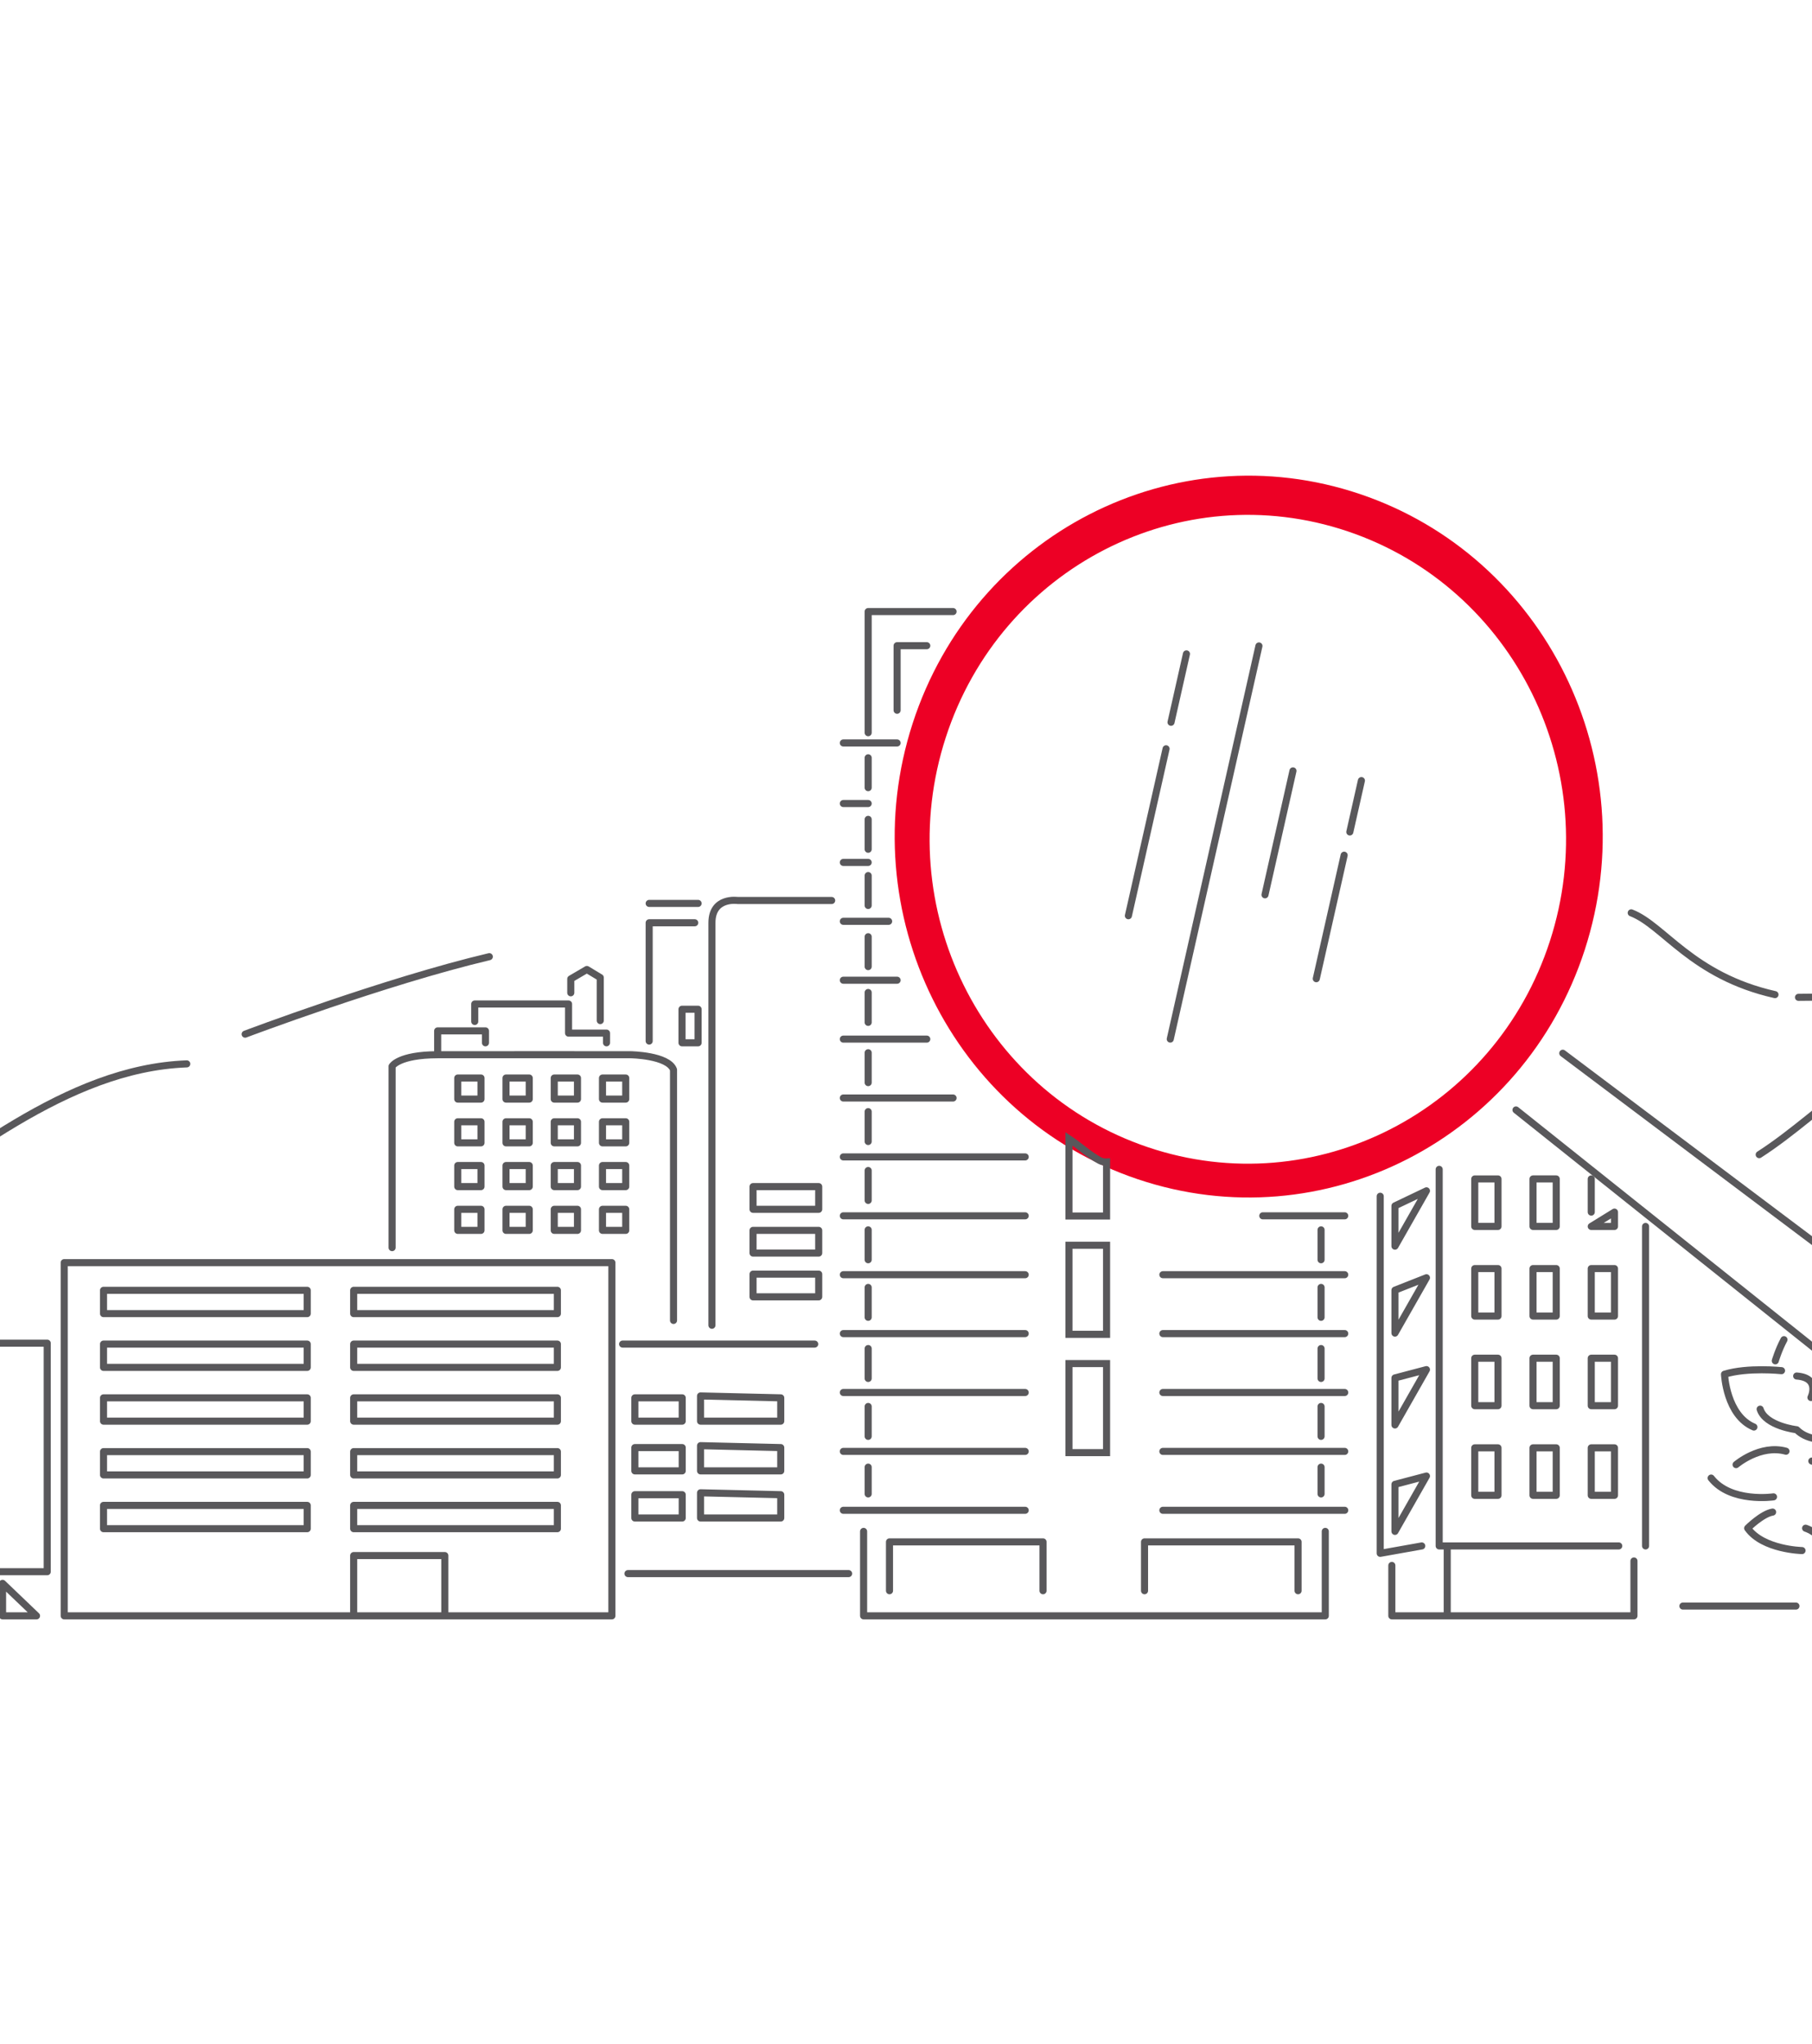 <?xml version="1.0" encoding="UTF-8"?>
<svg width="320px" height="361px" viewBox="0 0 320 361" version="1.1" xmlns="http://www.w3.org/2000/svg" xmlns:xlink="http://www.w3.org/1999/xlink">
    <title>Additional ESG research</title>
    <g id="Additional-ESG-research" stroke="none" stroke-width="1" fill="none" fill-rule="evenodd">
        <g id="Group-8" transform="translate(-99, 84)">
            <g id="Group-11" transform="translate(257, 0)" fill="#ED0025">
                <path d="M82.14,3.237 C114.916,14.282 132.703,50.322 121.869,83.735 C111.035,117.149 75.681,135.282 42.904,124.237 C10.128,113.193 -7.66,77.152 3.176,43.739 C14.009,10.325 49.364,-7.808 82.14,3.237 Z M80.001,9.831 C50.539,-0.096 18.76,16.203 9.022,46.238 C-0.717,76.272 15.273,108.668 44.734,118.595 C74.196,128.524 105.975,112.223 115.714,82.19 C125.452,52.155 109.463,19.759 80.001,9.831 Z" id="Combined-Shape"></path>
            </g>
            <g id="Group-7" transform="translate(0, 24)" stroke="#59585B" stroke-width="1.25">
                <path d="M287.778,148.53 L294.419,148.53 L294.419,132.801 L287.778,132.801 L287.778,148.53 Z M287.778,127.636 L294.419,127.636 L294.419,111.906 L287.778,111.906 L287.778,127.636 Z M287.778,106.74 L294.419,106.74 L294.419,97.206 C293.993,97.231 293.558,97.136 293.19,96.935 C291.283,95.9 289.612,94.321 287.778,93.108 L287.778,106.74 Z" id="Fill-1"></path>
                <path d="M252.32,21.393 L252.32,0 L267.311,0 M262.668,6.028 L257.428,6.028 L257.428,17.427 M332.3,145.653 L332.3,140.374 M332.3,135.426 L332.3,130.147 M332.3,124.631 L332.3,119.352 M332.3,114.467 L332.3,109.187 M332.3,155.817 L332.3,151.089 M252.32,145.653 L252.32,140.374 M252.32,135.426 L252.32,130.147 M252.32,124.631 L252.32,119.352 M252.32,114.467 L252.32,109.187 M252.32,103.987 L252.32,98.707 M252.32,93.585 L252.32,88.307 M252.32,83.185 L252.32,77.906 M252.32,72.547 L252.32,67.268 M252.32,62.698 L252.32,57.419 M252.32,51.903 L252.32,46.624 M252.32,41.975 L252.32,36.695 M252.32,31.101 L252.32,25.822 M252.32,155.817 L252.32,151.089 M256.085,172.916 L256.085,164.288 L283.198,164.288 L283.198,172.916 M301.125,172.916 L301.125,164.288 L328.237,164.288 L328.237,172.916 M322.009,106.706 L336.479,106.706 M304.363,117.106 L336.479,117.106 M304.363,127.507 L336.479,127.507 M304.363,137.908 L336.479,137.908 M304.363,148.309 L336.479,148.309 M304.363,158.71 L336.479,158.71 M247.932,23.205 L257.428,23.205 M247.932,33.898 L252.32,33.898 M247.932,44.299 L252.32,44.299 M247.932,54.7 L255.935,54.7 M247.932,65.101 L257.428,65.101 M247.932,75.502 L262.668,75.502 M247.932,85.903 L267.311,85.903 M247.932,96.304 L280.048,96.304 M247.932,106.706 L280.048,106.706 M247.932,117.106 L280.048,117.106 M247.932,127.507 L280.048,127.507 M247.932,137.908 L280.048,137.908 M247.932,148.309 L280.048,148.309 M247.932,158.71 L280.048,158.71" id="Stroke-3" stroke-linecap="round" stroke-linejoin="round"></path>
                <path d="M208.951,129.359 L242.874,129.359 L208.951,129.359 Z M207.058,177.349 L207.058,114.974 L110.34,114.974 L110.34,177.349 L201.851,177.349 L207.058,177.349 Z M107.342,129.2 L97.402,129.2 L97.402,169.555 L107.342,169.555 L107.342,129.2 Z M99.453,171.612 L99.453,177.349 L105.449,177.349 L99.453,171.612 Z M251.512,162.435 L251.512,177.349 L254.076,177.349 L333.045,177.349 L333.045,162.435 M248.869,169.892 L209.898,169.892 L248.869,169.892 Z M117.282,123.979 L117.282,119.864 L153.256,119.864 L153.256,123.979 L122.646,123.979 L117.282,123.979 Z M187.651,123.979 L161.46,123.979 L187.651,123.979 Z M161.46,123.979 L161.46,119.864 L197.434,119.864 L197.434,123.979 L193.647,123.979 L161.46,123.979 Z M117.282,133.473 L117.282,129.359 L153.256,129.359 L153.256,133.473 L122.646,133.473 L117.282,133.473 Z M161.46,133.473 L161.46,129.359 L197.434,129.359 L197.434,133.473 L193.647,133.473 L161.46,133.473 Z M117.282,142.969 L117.282,138.854 L153.256,138.854 L153.256,142.969 L122.646,142.969 L117.282,142.969 Z M161.46,142.969 L161.46,138.854 L197.434,138.854 L197.434,142.969 L193.647,142.969 L161.46,142.969 Z M117.282,152.465 L117.282,148.35 L153.256,148.35 L153.256,152.465 L122.646,152.465 L117.282,152.465 Z M161.46,152.465 L161.46,148.35 L197.434,148.35 L197.434,152.465 L193.647,152.465 L161.46,152.465 Z M117.282,161.959 L117.282,157.844 L153.256,157.844 L153.256,161.959 L122.646,161.959 L117.282,161.959 Z M161.46,161.959 L161.46,157.844 L197.434,157.844 L197.434,161.959 L193.647,161.959 L161.46,161.959 Z M161.46,177.349 L161.46,166.707 L177.554,166.707 L177.554,177.349 L161.46,177.349 Z M168.245,112.324 L168.245,80.301 C168.245,80.301 169.348,78.276 176.291,78.259 C183.234,78.243 210.371,78.259 210.371,78.259 C210.371,78.259 216.998,78.356 217.945,80.91 L217.945,125.181 M176.291,78.259 L176.291,74.05 L184.732,74.05 L184.732,76.154 M182.839,72.387 L182.839,69.301 L199.406,69.301 L199.406,74.444 L206.112,74.444 L206.112,76.154 M199.8,67.324 L199.8,64.871 L202.64,63.208 L205.007,64.634 L205.007,72.23 M179.84,86.094 L183.943,86.094 L183.943,82.374 L179.84,82.374 L179.84,86.094 Z M188.361,86.094 L192.464,86.094 L192.464,82.374 L188.361,82.374 L188.361,86.094 Z M196.881,86.094 L200.983,86.094 L200.983,82.374 L196.881,82.374 L196.881,86.094 Z M205.401,86.094 L209.503,86.094 L209.503,82.374 L205.401,82.374 L205.401,86.094 Z M179.84,93.821 L183.943,93.821 L183.943,90.102 L179.84,90.102 L179.84,93.821 Z M188.361,93.821 L192.464,93.821 L192.464,90.102 L188.361,90.102 L188.361,93.821 Z M196.881,93.821 L200.983,93.821 L200.983,90.102 L196.881,90.102 L196.881,93.821 Z M205.401,93.821 L209.503,93.821 L209.503,90.102 L205.401,90.102 L205.401,93.821 Z M179.84,101.549 L183.943,101.549 L183.943,97.83 L179.84,97.83 L179.84,101.549 Z M188.361,101.549 L192.464,101.549 L192.464,97.83 L188.361,97.83 L188.361,101.549 Z M196.881,101.549 L200.983,101.549 L200.983,97.83 L196.881,97.83 L196.881,101.549 Z M205.401,101.549 L209.503,101.549 L209.503,97.83 L205.401,97.83 L205.401,101.549 Z M179.84,109.277 L183.943,109.277 L183.943,105.558 L179.84,105.558 L179.84,109.277 Z M188.361,109.277 L192.464,109.277 L192.464,105.558 L188.361,105.558 L188.361,109.277 Z M196.881,109.277 L200.983,109.277 L200.983,105.558 L196.881,105.558 L196.881,109.277 Z M205.401,109.277 L209.503,109.277 L209.503,105.558 L205.401,105.558 L205.401,109.277 Z M211.115,138.854 L219.48,138.854 L219.48,142.969 L211.115,142.969 L211.115,138.854 Z M222.716,138.515 L222.716,142.969 L236.881,142.969 L236.881,138.854 L222.716,138.515 Z M211.115,147.637 L219.48,147.637 L219.48,151.751 L211.115,151.751 L211.115,147.637 Z M222.716,147.297 L222.716,151.751 L236.881,151.751 L236.881,147.637 L222.716,147.297 Z M211.115,155.957 L219.48,155.957 L219.48,160.071 L211.115,160.071 L211.115,155.957 Z M222.716,155.618 L222.716,160.071 L236.881,160.071 L236.881,155.957 L222.716,155.618 Z M245.872,51.023 L229.265,51.023 C229.265,51.023 224.729,50.345 224.729,54.957 L224.729,126.035 M221.692,54.957 L213.645,54.957 L213.645,75.846 M213.645,51.538 L222.284,51.538 L213.645,51.538 Z M222.284,70.227 L219.443,70.227 L219.443,76.154 L222.284,76.154 L222.284,70.227 Z M231.986,105.558 L243.583,105.558 L243.583,101.549 L231.986,101.549 L231.986,105.558 Z M231.986,113.286 L243.583,113.286 L243.583,109.277 L231.986,109.277 L231.986,113.286 Z M231.986,121.015 L243.583,121.015 L243.583,117.005 L231.986,117.005 L231.986,121.015 Z M353.16,98.5 L353.16,165.005 L384.873,165.005 M389.607,165.005 L389.607,108.583 L389.607,165.005 Z M350.083,165.005 L342.747,166.311 L342.747,103.248 M344.798,168.448 L344.798,177.349 L387.556,177.349 L387.556,167.657 M354.58,165.005 L354.58,177.349 L354.58,165.005 Z M363.545,147.68 L359.442,147.68 L359.442,156.068 L363.545,156.068 L363.545,150.212 L363.545,147.68 Z M369.729,156.068 L373.831,156.068 L373.831,147.68 L369.729,147.68 L369.729,156.068 Z M384.118,147.68 L380.015,147.68 L380.015,156.068 L384.118,156.068 L384.118,150.212 L384.118,147.68 Z M380.015,140.238 L384.118,140.238 L384.118,131.852 L380.015,131.852 L380.015,137.707 L380.015,140.238 Z M369.729,140.238 L373.831,140.238 L373.831,131.852 L369.729,131.852 L369.729,140.238 Z M359.442,140.238 L363.545,140.238 L363.545,131.852 L359.442,131.852 L359.442,137.707 L359.442,140.238 Z M363.545,116.024 L359.442,116.024 L359.442,124.411 L363.545,124.411 L363.545,118.557 L363.545,116.024 Z M369.729,124.411 L373.831,124.411 L373.831,116.024 L369.729,116.024 L369.729,124.411 Z M384.118,116.024 L380.015,116.024 L380.015,124.411 L384.118,124.411 L384.118,118.557 L384.118,116.024 Z M380.015,100.195 L380.015,106.051 L380.015,100.195 Z M380.015,108.583 L384.118,108.583 L384.118,106.051 L380.015,108.583 Z M369.729,108.582 L373.831,108.582 L373.831,100.194 L369.729,100.194 L369.729,108.582 Z M359.442,108.582 L363.545,108.582 L363.545,100.195 L359.442,100.195 L359.442,106.051 L359.442,108.582 Z M350.912,152.662 L345.351,154.125 L345.351,162.435 L350.912,152.662 Z M350.912,133.869 L345.351,135.333 L345.351,143.641 L350.912,133.869 Z M350.912,117.645 L345.351,119.837 L345.351,127.417 L350.912,117.645 Z M350.912,102.295 L345.351,104.948 L345.351,112.067 L350.912,102.295 Z" id="Stroke-4" stroke-linecap="round" stroke-linejoin="round"></path>
                <path d="M409.674,95.905 C421.476,88.343 433.346,73.882 445.468,76.35 C460.447,79.399 507.3,109.69 507.3,109.69 M416.614,68.124 C429.871,68.124 442.055,66.067 449.365,67.831 C461.06,70.65 502.296,88.98 502.296,88.98 M412.463,67.645 C397.763,64.333 392.782,55.377 387.075,53.205 M24.287,120.736 C41.101,119.312 63.001,115.418 75.444,107.682 C91.821,97.497 110.536,80.657 131.981,79.875 M142.294,74.628 C142.294,74.628 166.928,65.316 185.413,60.944 M467.279,153.968 C467.279,153.968 466.178,157.603 460.041,156.813 M459.411,154.442 C459.411,154.442 454.219,155.074 453.904,149.859 M464.919,142.745 C464.919,142.745 462.401,139.741 457.209,140.373 C457.209,140.373 455.006,143.377 456.737,146.064 M475.147,157.919 C474.815,170.057 474.677,164.489 474.677,170.057 M480.971,155.074 C480.971,155.074 474.362,157.919 470.269,154.126 M484.433,143.694 C484.433,143.694 486.478,142.112 488.839,142.428 C491.2,142.745 489.625,146.223 489.625,146.223 L492.458,147.012 C492.458,147.012 492.458,152.862 486.478,152.387 M480.971,140.69 C480.971,140.69 478.767,136.264 474.991,135.316 C474.991,135.316 470.428,135.474 468.697,140.058 M486.005,138.002 C486.005,138.002 490.255,136.581 489.311,131.048 C489.311,131.048 487.107,127.887 482.701,130.416 M481.286,119.51 C481.286,119.51 478.61,113.818 475.463,113.978 C475.463,113.978 472.945,113.818 472.157,117.295 C472.157,117.295 469.798,116.822 467.753,117.295 C465.707,117.771 466.336,122.513 467.753,125.199 M473.259,128.835 C473.259,128.835 468.854,125.989 462.717,128.36 C462.717,128.36 460.041,133.102 462.717,136.738 M481.443,128.677 C481.443,128.677 483.803,125.675 483.174,123.935 C482.544,122.196 479.082,122.513 479.082,122.513 M431.402,166.455 C431.402,166.455 426.681,168.351 426.681,173.411 L426.681,183.685 L424.005,184 L423.847,168.826 C423.847,168.826 421.645,163.136 417.868,161.872 M417.238,165.823 C417.238,165.823 410.314,165.665 407.639,161.872 C407.639,161.872 410.158,159.341 412.046,159.026 M412.203,156.338 C412.203,156.338 404.649,157.445 401.188,153.02 M405.593,150.648 C405.593,150.648 409.842,147.012 414.406,148.277 M424.793,157.762 C424.793,157.762 426.681,153.177 420.543,152.862 C420.543,152.862 420.858,150.332 418.969,150.015 M439.741,160.606 C439.741,160.606 438.64,165.19 430.456,164.084 M448.082,158.552 C448.082,158.552 443.045,160.448 440.055,155.706 C440.055,155.706 433.919,158.552 430.142,156.338 M450.285,143.694 C450.285,143.694 449.026,148.277 443.045,147.803 C443.045,147.803 444.777,150.806 440.843,150.965 M414.052,128.578 C413.069,130.416 412.518,132.314 412.518,132.314 M413.619,134.052 C413.619,134.052 407.639,133.419 403.548,134.684 C403.548,134.684 403.862,141.955 408.741,144.009 M426.681,145.432 C426.681,145.432 419.598,147.803 416.294,144.484 C416.294,144.484 410.787,143.852 409.842,140.849 M418.813,138.794 C418.813,138.794 420.543,135.316 416.294,134.999 M455.569,116.284 C455.569,116.284 452.551,117.496 452.551,120.73 L452.551,127.301 L450.839,127.502 L450.739,117.8 C450.739,117.8 449.33,114.161 446.916,113.353 M446.514,115.88 C446.514,115.88 442.085,115.778 440.376,113.353 C440.376,113.353 441.986,111.735 443.193,111.534 M443.293,109.814 C443.293,109.814 438.464,110.522 436.249,107.692 M439.068,106.176 C439.068,106.176 441.785,103.852 444.703,104.66 M451.344,110.725 C451.344,110.725 452.551,107.794 448.626,107.591 C448.626,107.591 448.828,105.974 447.621,105.771 M460.902,112.543 C460.902,112.543 460.198,115.474 454.966,114.767 M466.236,111.23 C466.236,111.23 463.015,112.442 461.103,109.411 C461.103,109.411 457.179,111.23 454.765,109.814 M467.644,101.729 C467.644,101.729 466.839,104.66 463.015,104.356 C463.015,104.356 464.123,106.277 461.607,106.379 M450.136,92.835 C450.136,92.835 449.33,90.208 447.117,89.903 C444.904,89.6 443.494,94.451 443.494,94.451 M444.199,95.563 C444.199,95.563 440.376,95.159 437.759,95.968 C437.759,95.968 437.96,100.616 441.08,101.932 M463.72,95.866 C463.72,95.866 464.022,99.102 459.695,98.394 C459.695,98.394 458.286,102.336 453.456,99.809 M460.802,89.702 C460.802,89.702 462.412,94.148 458.79,94.654 M457.38,90.41 C457.38,90.41 454.261,88.893 451.846,91.319 M452.551,102.841 C452.551,102.841 448.023,104.356 445.91,102.233 C445.91,102.233 442.387,101.83 441.785,99.909 M447.519,98.595 C447.519,98.595 448.626,96.372 445.91,96.171 M52.322,166.455 C52.322,166.455 57.043,168.351 57.043,173.411 L57.043,183.685 L59.718,184 L59.875,168.826 C59.875,168.826 62.079,163.136 65.855,161.872 M66.484,165.823 C66.484,165.823 73.408,165.665 76.083,161.872 C76.083,161.872 73.566,159.341 71.678,159.026 M71.52,156.338 C71.52,156.338 79.073,157.445 82.536,153.02 M78.129,150.648 C78.129,150.648 73.881,147.012 69.317,148.277 M58.931,157.762 C58.931,157.762 57.043,153.177 63.18,152.862 C63.18,152.862 62.865,150.332 64.754,150.015 M43.981,160.606 C43.981,160.606 45.083,165.19 53.266,164.084 M35.642,158.552 C35.642,158.552 40.677,160.448 43.667,155.706 C43.667,155.706 49.804,158.552 53.58,156.338 M33.438,143.694 C33.438,143.694 34.698,148.277 40.677,147.803 C40.677,147.803 38.946,150.806 42.88,150.965 M60.82,129.784 C60.82,129.784 62.079,125.675 65.54,125.199 C69.003,124.725 71.205,132.314 71.205,132.314 M70.103,134.052 C70.103,134.052 76.083,133.419 80.175,134.684 C80.175,134.684 79.86,141.955 74.982,144.009 M39.576,134.525 C39.576,134.525 39.103,139.585 45.87,138.477 C45.87,138.477 48.073,144.641 55.626,140.69 M44.139,124.884 C44.139,124.884 41.622,131.838 47.286,132.629 M49.49,125.989 C49.49,125.989 54.368,123.619 58.145,127.413 M57.043,145.432 C57.043,145.432 64.125,147.803 67.428,144.484 C67.428,144.484 72.937,143.852 73.881,140.849 M64.911,138.794 C64.911,138.794 63.18,135.316 67.428,134.999 M49.49,175.622 L0,175.622 M88.163,175.622 L65.462,175.622 M436.126,175.622 L518,175.622 M396.202,175.622 L416.162,175.622" id="Stroke-5" stroke-linecap="round" stroke-linejoin="round"></path>
                <path d="M366.724,88.011 L439.782,146.313 C439.782,146.313 447.891,144.556 449.376,134.133 M446.224,131.567 L374.986,77.995 L446.224,131.567 Z M305.669,75.495 L321.328,6.07 L305.669,75.495 Z M322.399,50.019 L327.338,28.131 L322.399,50.019 Z M298.276,53.714 L304.927,24.234 L298.276,53.714 Z M305.803,19.551 L308.528,7.471 L305.803,19.551 Z M331.457,64.834 L336.377,43.027 L331.457,64.834 Z M337.379,38.92 L339.425,29.851 L337.379,38.92 Z" id="Stroke-6" stroke-linecap="round" stroke-linejoin="round"></path>
            </g>
        </g>
    </g>
</svg>